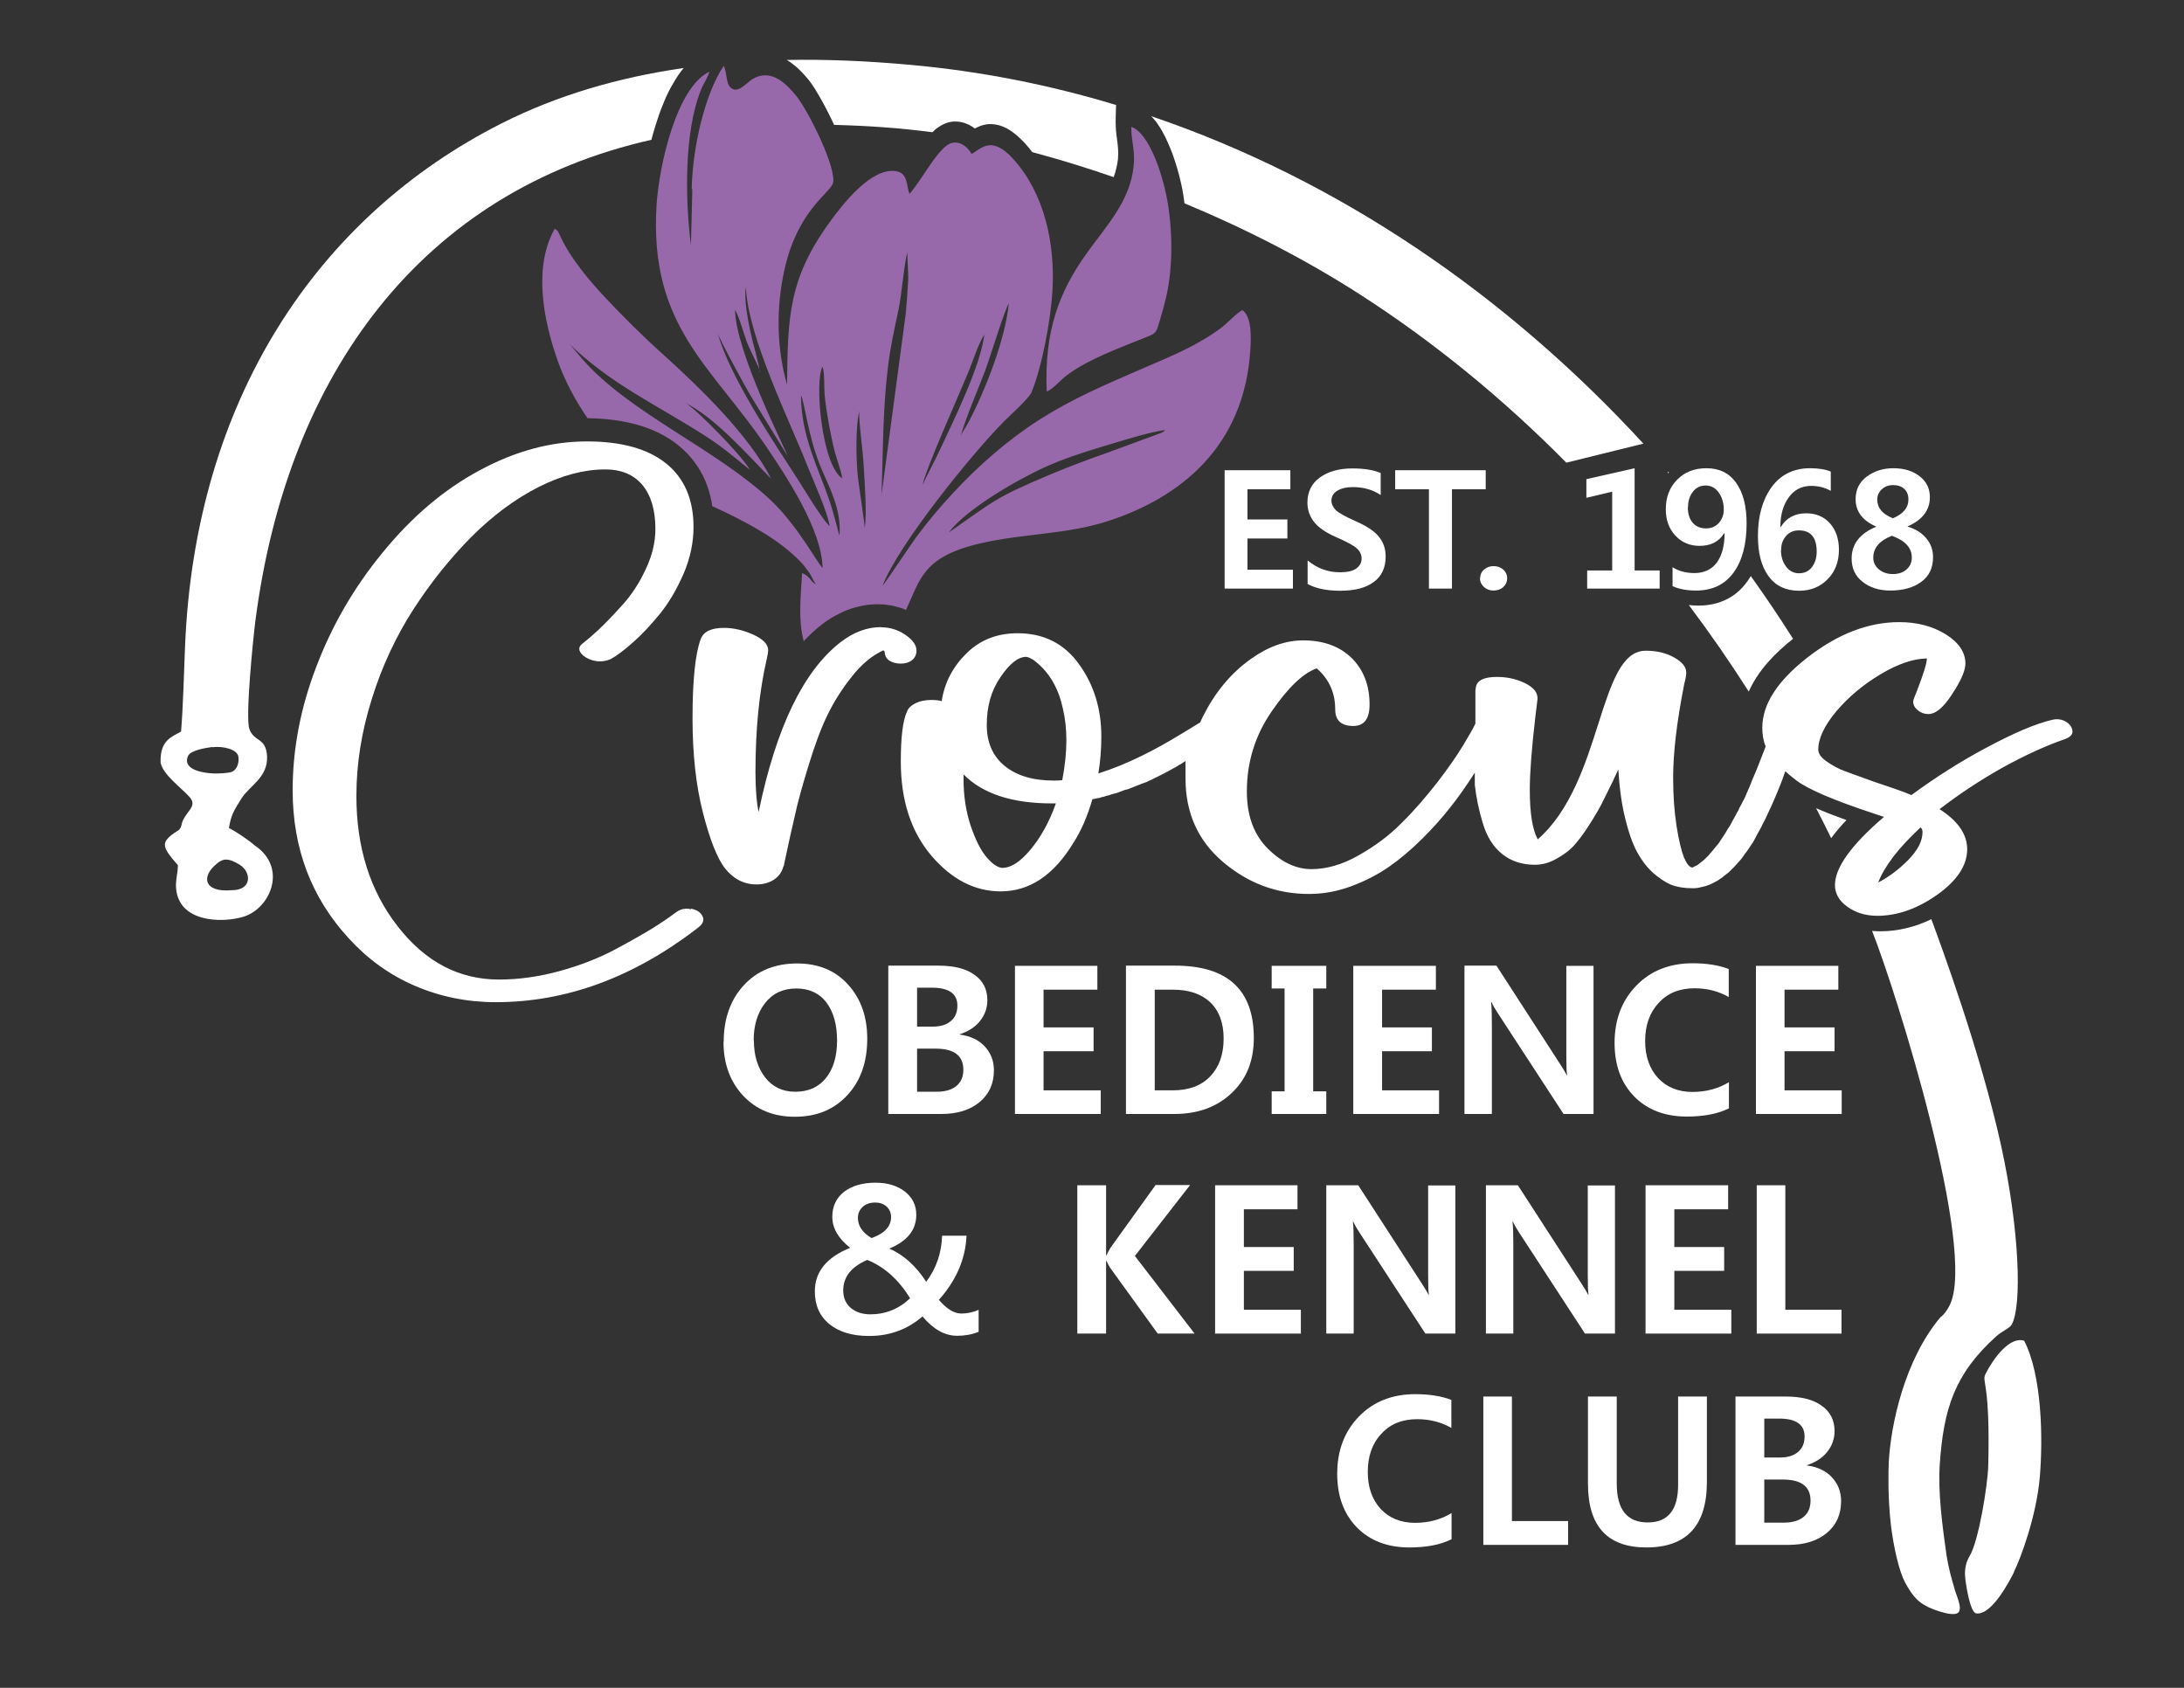 <?xml version="1.0" encoding="UTF-8" standalone="no"?>
<svg xmlns="http://www.w3.org/2000/svg" xmlns:xlink="http://www.w3.org/1999/xlink" xmlns:serif="http://www.serif.com/" width="100%" height="100%" viewBox="0 0 792 612" version="1.1" xml:space="preserve" style="fill-rule:evenodd;clip-rule:evenodd;stroke-linejoin:round;stroke-miterlimit:2;">
    <rect x="0" y="0" width="792" height="612" fill="#333333" stroke="none"/>
    <g id="Layer_x0020_1">
        <path d="M730.296,570.024C732.6,565.416 738.504,549.936 739.728,535.392C740.88,521.496 740.52,498.744 734.04,486.144C728.712,484.416 722.736,492.768 720,498.24C718.56,501.12 721.8,500.976 721.008,531.576C720.792,538.632 717.552,558.792 714.24,564.264C712.944,566.424 712.512,568.656 712.584,571.104C712.656,573.264 714.312,584.64 716.616,585C722.232,585.864 728.784,573.192 730.368,570.024L730.296,570.024Z" style="fill:white;"></path>
        <path d="M700.416,333.288C694.584,336.096 688.32,337.68 681.768,337.68C680.76,337.68 679.824,337.608 678.888,337.536C687.888,360.288 716.76,452.808 707.112,473.112C706.248,474.84 705.168,476.496 703.584,477.72C690.624,493.2 685.656,516.672 684.936,530.208C684.792,533.376 684.576,542.88 685.656,552.456C686.664,561.168 688.752,569.88 690.84,573.768C693.648,578.952 695.88,581.544 701.208,583.56C703.944,584.568 706.896,585.432 708.84,585.216C712.584,584.856 709.704,579.312 708.912,576.504C708.408,574.776 707.76,572.616 707.184,570.312C706.68,568.296 706.248,566.136 705.888,563.976C704.448,553.752 702.72,541.296 703.44,530.856C704.808,511.056 708.696,498.24 723.888,484.56C726.12,482.544 728.712,481.68 729.504,480.312C733.248,473.76 732.456,446.328 725.688,415.44C718.128,381.168 703.944,343.008 700.416,333.36L700.416,333.288ZM658.584,293.04C660.456,296.64 662.256,300.24 664.056,303.912C665.712,301.608 667.656,299.376 669.6,297.36C665.856,295.992 662.184,294.624 658.584,293.04ZM650.232,231.624C645.336,223.92 640.224,216.288 634.896,208.872C630.072,217.224 621.936,220.464 612.432,219.384C620.064,229.536 627.336,240.048 634.176,250.776C637.488,243.144 643.752,236.736 650.232,231.624ZM595.944,160.848C546.336,106.92 485.496,65.232 417.456,42.12C417.6,42.264 417.744,42.408 417.888,42.552C418.752,43.488 419.544,44.496 420.264,45.648C421.056,46.8 421.776,48.096 422.496,49.536C423.144,50.904 423.792,52.272 424.368,53.712C425.016,55.224 425.592,56.88 426.096,58.464C426.672,60.192 427.176,61.92 427.608,63.576C428.04,65.376 428.472,67.104 428.76,68.616C429.048,70.128 429.264,71.712 429.48,73.296L429.552,73.728C451.584,82.872 473.4,94.032 493.416,106.92C520.128,124.128 545.184,144.648 568.008,167.76L596.016,160.848L595.944,160.848ZM247.68,24.696C223.848,28.152 201.96,34.632 182.088,44.64C114.696,78.624 70.704,145.44 67.104,234.432C66.672,244.512 66.456,255.384 65.664,265.248C62.784,267.048 57.888,268.056 58.248,276.552C59.184,281.016 65.52,285.408 68.76,289.008C72,292.68 66.744,294.336 65.808,299.16C65.448,301.032 64.368,301.176 63.288,301.968C58.176,305.568 58.752,307.152 64.512,313.704C64.512,316.512 63.576,319.248 63.864,322.272C65.16,335.808 83.808,334.512 89.784,331.848C98.856,327.744 103.68,314.064 92.304,306.504C89.856,304.344 85.248,301.32 83.016,300.24C83.808,295.56 84.672,294.12 87.48,289.656C90.576,284.688 97.2,282.024 96.84,274.176C96.48,267.336 92.088,269.064 90.432,264.312C88.92,260.064 91.8,231.48 92.592,225.288C104.184,135.216 153.288,69.336 236.232,50.688C236.664,49.032 237.096,47.448 237.6,45.864C238.392,43.272 239.256,40.68 240.264,38.232C241.2,35.856 242.208,33.624 243.36,31.536C244.44,29.592 245.592,27.72 246.816,26.064C247.176,25.56 247.536,25.128 247.968,24.624L247.68,24.696ZM77.04,270.936C80.928,270.432 86.184,271.728 86.472,274.464C86.76,276.84 85.824,279.432 83.664,280.008C82.8,280.224 79.416,280.656 76.176,280.368C72.072,280.008 66.24,278.568 68.184,274.104C69.12,272.016 74.736,271.152 76.968,270.864L77.04,270.936ZM78.768,313.056C72.864,317.664 73.728,323.712 84.096,322.776C91.512,322.776 91.224,316.152 86.832,313.488C82.944,311.184 81.216,311.112 78.696,313.056L78.768,313.056Z" style="fill:white;"></path>
        <path d="M404.784,38.088C380.592,30.744 355.464,25.776 329.688,23.472C314.424,22.104 299.592,21.456 285.336,21.744C286.2,22.248 286.992,22.824 287.712,23.4C288.504,23.976 289.224,24.624 289.872,25.272C290.52,25.92 291.096,26.496 291.672,27.144C292.248,27.792 292.68,28.296 293.112,28.8C293.832,29.664 294.696,30.888 295.632,32.4C296.568,33.912 297.576,35.64 298.584,37.512C299.592,39.384 300.6,41.328 301.536,43.272C301.824,43.92 302.184,44.568 302.472,45.288C314.352,45.576 326.232,46.368 338.112,47.952C338.832,47.232 339.552,46.584 340.344,46.08C341.712,45.144 343.152,44.496 344.664,44.208C345.312,44.064 345.96,44.064 346.608,44.064C347.256,44.064 347.904,44.136 348.552,44.28C349.2,44.424 349.848,44.568 350.424,44.856C351.072,45.072 351.648,45.36 352.224,45.72C352.512,45.936 352.872,46.08 353.088,46.296C353.232,46.368 353.376,46.512 353.52,46.584C354.24,46.224 354.96,45.864 355.752,45.576C356.904,45.216 358.128,44.928 359.568,45C361.296,45.072 363.168,45.504 365.184,46.584C367.128,47.664 369.216,49.32 371.52,51.768C372.528,52.848 373.464,54 374.328,55.152C374.904,55.296 375.552,55.512 376.128,55.656C385.2,58.104 394.488,60.984 403.848,64.224C404.64,62.136 405.144,59.904 405.432,57.6L405.432,57.384C405.648,54.792 405.36,52.632 405.072,50.544L405.072,50.328C404.928,49.392 404.784,48.456 404.712,47.448C404.64,46.368 404.568,45.288 404.568,44.064L404.64,40.68L404.712,38.376L404.784,38.088Z" style="fill:white;"></path>
        <g id="_643536432">
            <path d="M262.44,377.784C262.44,369.36 264.888,362.52 269.712,357.264C274.536,352.008 281.016,349.344 289.08,349.344C296.712,349.344 302.904,351.864 307.512,356.976C312.192,362.088 314.496,368.64 314.496,376.632C314.496,385.056 312.12,391.896 307.296,397.08C302.472,402.336 296.136,404.928 288.216,404.928C280.512,404.928 274.32,402.408 269.496,397.296C264.744,392.184 262.368,385.704 262.368,377.784L262.44,377.784ZM273.384,377.208C273.384,382.68 274.752,387.144 277.416,390.6C280.08,394.056 283.752,395.856 288.36,395.856C293.184,395.856 296.856,394.2 299.52,390.888C302.184,387.576 303.552,383.04 303.552,377.352C303.552,371.52 302.256,366.84 299.664,363.456C297.072,360.072 293.4,358.416 288.72,358.416C283.968,358.416 280.152,360.216 277.416,363.744C274.68,367.272 273.312,371.808 273.312,377.208L273.384,377.208Z" style="fill:white;fill-rule:nonzero;"></path>
            <path d="M322.128,403.92L322.128,350.136L340.416,350.136C345.96,350.136 350.28,351.216 353.376,353.448C356.472,355.608 358.056,358.704 358.056,362.664C358.056,365.544 357.12,368.064 355.32,370.296C353.52,372.528 351,374.04 347.976,375.048L347.976,375.12C351.792,375.624 354.816,376.992 357.048,379.368C359.28,381.744 360.432,384.624 360.432,388.08C360.432,392.904 358.704,396.72 355.248,399.6C351.792,402.48 347.184,403.92 341.352,403.92L322.128,403.92ZM332.568,358.128L332.568,372.24L338.256,372.24C341.064,372.24 343.224,371.592 344.808,370.224C346.392,368.928 347.184,367.056 347.184,364.608C347.184,360.288 344.088,358.128 337.896,358.128L332.568,358.128ZM332.568,380.232L332.568,395.856L339.696,395.856C342.792,395.856 345.168,395.136 346.824,393.768C348.552,392.328 349.344,390.384 349.344,387.864C349.344,382.752 345.96,380.232 339.264,380.232L332.496,380.232L332.568,380.232Z" style="fill:white;fill-rule:nonzero;"></path>
            <path d="M399.168,403.92L368.064,403.92L368.064,350.208L397.944,350.208L397.944,358.848L378.432,358.848L378.432,372.528L396.576,372.528L396.576,381.168L378.432,381.168L378.432,395.352L399.168,395.352L399.168,403.92Z" style="fill:white;fill-rule:nonzero;"></path>
            <path d="M408.312,403.92L408.312,350.136L426.096,350.136C445.176,350.136 454.68,358.92 454.68,376.344C454.68,384.696 452.016,391.32 446.616,396.36C441.288,401.4 434.376,403.92 425.88,403.92L408.312,403.92ZM418.752,358.848L418.752,395.352L425.304,395.352C431.064,395.352 435.6,393.696 438.84,390.312C442.08,386.928 443.736,382.392 443.736,376.56C443.736,370.872 442.08,366.48 438.84,363.384C435.6,360.36 431.064,358.848 425.376,358.848L418.752,358.848Z" style="fill:white;fill-rule:nonzero;"></path>
            <path d="M480.96,358.416L476.208,358.416L476.208,395.712L480.96,395.712L480.96,403.92L461.16,403.92L461.16,395.712L465.84,395.712L465.84,358.416L461.16,358.416L461.16,350.208L480.96,350.208L480.96,358.416Z" style="fill:white;fill-rule:nonzero;"></path>
            <path d="M521.856,403.92L490.752,403.92L490.752,350.208L520.704,350.208L520.704,358.848L501.192,358.848L501.192,372.528L519.264,372.528L519.264,381.168L501.192,381.168L501.192,395.352L521.856,395.352L521.856,403.92Z" style="fill:white;fill-rule:nonzero;"></path>
            <path d="M577.872,403.92L567,403.92L543.24,367.488C542.232,365.976 541.44,364.608 540.864,363.312L540.72,363.312C540.936,365.04 541.008,367.776 541.008,371.664L541.008,403.92L531.072,403.92L531.072,350.136L542.664,350.136L565.632,385.632C566.784,387.432 567.648,388.8 568.152,389.808L568.296,389.808C568.08,388.872 568.008,386.352 568.008,382.32L568.008,350.208L577.872,350.208L577.872,403.992L577.872,403.92Z" style="fill:white;fill-rule:nonzero;"></path>
            <path d="M626.904,401.904C623.016,403.848 617.976,404.856 611.712,404.856C603.72,404.856 597.384,402.408 592.632,397.584C587.88,392.688 585.504,386.28 585.504,378.144C585.504,369.648 588.168,362.736 593.424,357.336C598.68,351.936 605.52,349.272 613.8,349.272C618.984,349.272 623.376,349.992 626.904,351.36L626.904,361.512C623.232,359.424 619.128,358.344 614.52,358.344C609.12,358.344 604.728,360.072 601.488,363.672C598.176,367.2 596.592,371.808 596.592,377.496C596.592,383.04 598.176,387.504 601.272,390.888C604.368,394.2 608.544,395.928 613.728,395.928C618.624,395.928 623.016,394.776 626.976,392.4L626.976,401.976L626.904,401.904Z" style="fill:white;fill-rule:nonzero;"></path>
            <path d="M667.872,403.92L636.768,403.92L636.768,350.208L666.648,350.208L666.648,358.848L647.136,358.848L647.136,372.528L665.28,372.528L665.28,381.168L647.136,381.168L647.136,395.352L667.872,395.352L667.872,403.92Z" style="fill:white;fill-rule:nonzero;"></path>
        </g>
        <g id="_643559664">
            <path d="M334.584,477.288C329.112,482.04 322.632,484.416 315.144,484.416C309.096,484.416 304.272,482.976 300.744,480.096C297.216,477.216 295.488,473.256 295.488,468.216C295.488,461.16 299.736,455.904 308.304,452.448C303.984,449.064 301.824,445.32 301.824,441.216C301.824,437.4 303.264,434.376 306.072,432.144C308.952,429.984 312.696,428.832 317.448,428.832C321.84,428.832 325.368,429.912 328.176,432.072C330.912,434.232 332.28,437.04 332.28,440.496C332.28,445.968 329.04,450 322.488,452.736C327.672,454.968 332.136,459 335.88,464.76C339.48,460.008 341.424,454.464 341.64,448.056L350.496,448.056C350.136,456.552 346.752,464.256 340.488,471.312C343.296,474.624 346.032,476.28 348.624,476.28C350.712,476.28 352.872,475.848 354.888,474.912L354.888,482.904C352.44,483.912 349.848,484.344 347.112,484.344C342.576,484.344 338.4,481.968 334.44,477.216L334.584,477.288ZM316.08,448.92C320.832,447.192 323.136,444.672 323.136,441.288C323.136,438.048 320.544,436.032 317.448,436.032C315.504,436.032 313.992,436.536 312.84,437.616C311.688,438.696 311.112,439.992 311.112,441.576C311.112,444.528 312.768,446.976 316.08,448.92ZM330.048,470.736C325.8,463.896 320.616,459.288 314.496,456.84C308.664,459.36 305.784,463.032 305.784,467.928C305.784,473.616 310.248,476.568 315.576,476.568C321.12,476.568 325.944,474.624 330.048,470.736Z" style="fill:white;fill-rule:nonzero;"></path>
            <path d="M433.224,483.552L419.832,483.552L402.696,459.864C402.264,459.288 401.832,458.424 401.256,457.2L401.112,457.2L401.112,483.552L390.672,483.552L390.672,429.768L401.112,429.768L401.112,455.184L401.256,455.184C401.544,454.464 402.048,453.6 402.696,452.448L419.04,429.696L431.568,429.696L411.552,455.4L433.152,483.48L433.224,483.552Z" style="fill:white;fill-rule:nonzero;"></path>
            <path d="M471.744,483.552L440.64,483.552L440.64,429.768L470.52,429.768L470.52,438.48L451.08,438.48L451.08,452.16L469.152,452.16L469.152,460.8L451.08,460.8L451.08,474.912L471.744,474.912L471.744,483.552Z" style="fill:white;fill-rule:nonzero;"></path>
            <path d="M527.76,483.552L516.888,483.552L493.128,447.12C492.12,445.608 491.328,444.24 490.752,442.944L490.608,442.944C490.824,444.672 490.896,447.408 490.896,451.296L490.896,483.552L480.96,483.552L480.96,429.768L492.552,429.768L515.52,465.264C516.672,467.064 517.536,468.432 518.04,469.44L518.184,469.44C517.968,468.504 517.896,465.984 517.896,461.952L517.896,429.84L527.76,429.84L527.76,483.624L527.76,483.552Z" style="fill:white;fill-rule:nonzero;"></path>
            <path d="M585.648,483.552L574.776,483.552L551.016,447.12C550.008,445.608 549.216,444.24 548.64,442.944L548.496,442.944C548.712,444.672 548.784,447.408 548.784,451.296L548.784,483.552L538.848,483.552L538.848,429.768L550.44,429.768L573.408,465.264C574.56,467.064 575.424,468.432 575.928,469.44L576.072,469.44C575.856,468.504 575.784,465.984 575.784,461.952L575.784,429.84L585.648,429.84L585.648,483.624L585.648,483.552Z" style="fill:white;fill-rule:nonzero;"></path>
            <path d="M627.84,483.552L596.736,483.552L596.736,429.768L626.688,429.768L626.688,438.48L607.176,438.48L607.176,452.16L625.248,452.16L625.248,460.8L607.176,460.8L607.176,474.912L627.84,474.912L627.84,483.552Z" style="fill:white;fill-rule:nonzero;"></path>
            <path d="M667.8,483.552L637.056,483.552L637.056,429.768L647.424,429.768L647.424,474.912L667.8,474.912L667.8,483.552Z" style="fill:white;fill-rule:nonzero;"></path>
        </g>
        <g id="_643550832">
            <path d="M526.32,558.144C522.432,560.088 517.392,561.096 511.128,561.096C503.136,561.096 496.8,558.648 492.048,553.824C487.296,548.928 484.92,542.52 484.92,534.384C484.92,525.888 487.584,518.976 492.84,513.576C498.096,508.176 504.936,505.512 513.216,505.512C518.4,505.512 522.792,506.232 526.32,507.6L526.32,517.752C522.648,515.664 518.544,514.584 513.936,514.584C508.536,514.584 504.144,516.312 500.904,519.912C497.592,523.44 496.008,528.048 496.008,533.736C496.008,539.28 497.592,543.744 500.688,547.128C503.784,550.44 507.96,552.168 513.144,552.168C518.04,552.168 522.432,551.016 526.392,548.64L526.392,558.216L526.32,558.144Z" style="fill:white;fill-rule:nonzero;"></path>
            <path d="M568.656,560.16L537.912,560.16L537.912,506.376L548.28,506.376L548.28,551.52L568.656,551.52L568.656,560.16Z" style="fill:white;fill-rule:nonzero;"></path>
            <path d="M618.984,537.336C618.984,553.176 611.64,561.096 597.024,561.096C582.912,561.096 575.856,553.392 575.856,537.984L575.856,506.376L586.296,506.376L586.296,537.984C586.296,547.344 590.04,552.024 597.528,552.024C604.872,552.024 608.544,547.488 608.544,538.416L608.544,506.376L618.984,506.376L618.984,537.336Z" style="fill:white;fill-rule:nonzero;"></path>
            <path d="M629.352,560.16L629.352,506.376L647.64,506.376C653.184,506.376 657.504,507.456 660.6,509.688C663.696,511.848 665.28,514.944 665.28,518.904C665.28,521.784 664.344,524.304 662.544,526.536C660.744,528.768 658.224,530.28 655.2,531.288L655.2,531.36C659.016,531.864 662.04,533.232 664.272,535.608C666.504,537.984 667.656,540.864 667.656,544.32C667.656,549.144 665.928,552.96 662.472,555.84C659.016,558.72 654.408,560.16 648.576,560.16L629.352,560.16ZM639.792,514.368L639.792,528.48L645.48,528.48C648.288,528.48 650.448,527.832 652.032,526.464C653.616,525.168 654.408,523.296 654.408,520.848C654.408,516.528 651.312,514.368 645.12,514.368L639.792,514.368ZM639.792,536.472L639.792,552.096L646.92,552.096C650.016,552.096 652.392,551.376 654.048,550.008C655.776,548.568 656.568,546.624 656.568,544.104C656.568,538.992 653.184,536.472 646.488,536.472L639.72,536.472L639.792,536.472Z" style="fill:white;fill-rule:nonzero;"></path>
        </g>
        <path d="M251.064,68.544L250.56,88.92C248.544,73.224 247.896,48.312 254.16,32.688C255.168,30.096 256.536,28.512 257.256,25.992C245.232,31.752 239.04,60.12 238.104,74.16C235.296,118.368 258.048,132.624 278.064,162.216C284.904,172.368 298.08,192.024 298.296,205.92C296.496,204.408 289.584,191.016 279.72,181.584C259.848,162.792 228.096,149.76 211.032,130.032C210.096,128.952 206.64,124.704 205.992,124.272C222.048,139.752 237.6,146.376 255.96,158.184C262.224,162.216 266.76,166.176 271.944,170.352C268.992,165.096 252,147.816 248.4,146.016C259.2,151.272 271.152,164.952 279.648,173.592C271.584,157.752 253.872,140.616 240.48,128.52C232.848,121.68 226.008,114.84 219.168,107.568C213.768,101.808 207,93.744 203.472,86.256C202.248,83.736 202.608,83.88 201.168,82.944C193.248,96.84 197.136,116.352 202.176,130.608C204.696,137.88 208.656,145.224 213.048,151.632C219.6,151.704 225.576,152.496 230.832,153.936C233.784,154.728 236.52,155.808 239.04,157.032C241.56,158.328 243.936,159.768 246.024,161.496C248.184,163.224 250.056,165.168 251.64,167.256C253.224,169.344 254.592,171.648 255.672,174.096C256.68,176.472 257.472,178.992 257.976,181.656C258.12,182.304 258.192,182.88 258.264,183.528C260.064,184.32 261.792,185.184 263.52,185.976C273.096,190.656 283.104,196.2 290.304,203.688C291.6,205.056 292.32,206.064 293.4,207.576C294.552,209.232 294.984,210.744 295.92,211.896C293.976,211.104 294.048,209.088 290.88,207.792C290.232,217.872 289.512,225.072 291.456,232.488C293.616,230.184 295.848,228.096 298.224,226.296C299.736,225.144 301.248,224.136 302.832,223.272C304.416,222.408 306.072,221.616 307.656,221.04C309.384,220.392 311.112,219.96 312.912,219.6C314.712,219.24 316.512,219.096 318.312,219.096C319.608,219.096 320.832,219.168 322.128,219.384C323.352,219.528 324.576,219.816 325.8,220.176L327.528,220.68L327.528,220.752C327.888,220.896 328.248,221.04 328.536,221.184C333.72,210.168 334.512,201.744 355.968,196.92C371.16,193.464 386.784,193.752 401.4,189.072C428.184,180.504 451.08,161.856 453.384,127.296C453.744,122.256 453.96,114.912 450.576,112.464C448.92,113.04 445.032,117.216 442.944,118.8C433.944,125.496 424.944,129.024 414.648,133.488C400.248,139.752 389.088,144.432 376.776,152.28C365.4,159.552 354.672,168.984 345.6,178.776C340.992,183.744 336.456,189.072 332.208,194.832C330.192,197.568 320.832,211.68 320.04,212.4C325.728,197.568 352.152,164.88 364.032,152.856C366.336,150.552 373.176,144.432 374.04,142.272C377.784,133.344 380.88,116.784 381.6,106.344C382.824,88.128 378.648,69.912 367.272,57.456C359.136,48.528 355.248,54.576 352.296,55.8C351.432,54.072 348.912,51.192 345.456,51.768C340.56,52.632 334.656,64.872 329.832,70.272C328.608,67.68 329.472,62.784 324.936,62.064C316.08,60.624 305.856,73.728 301.176,80.136C285.84,101.088 285.696,115.056 285.408,139.464C281.736,126.72 281.304,112.032 284.472,97.776C289.152,76.752 300.384,70.416 301.968,66.672C303.912,61.992 293.256,40.176 288.576,34.56C285.552,30.96 279.864,24.408 272.808,28.728C270.936,29.88 268.056,33.48 265.68,32.256C262.944,30.888 263.88,26.568 262.44,23.904C255.6,33.984 251.064,53.784 250.848,68.616L251.064,68.544ZM379.512,142.056C381.528,141.12 383.544,139.032 384.912,137.736C392.4,130.824 407.448,125.64 416.736,121.824C419.688,120.6 419.472,119.664 420.696,115.848C421.56,113.04 422.28,110.376 422.928,107.568C425.52,96.336 425.16,82.296 423.144,71.784C421.488,63.072 416.736,48.24 410.256,46.008C410.112,50.76 411.696,54.144 411.12,60.12C409.824,73.008 401.256,81.792 394.056,91.872C383.904,106.056 378.648,120.312 379.584,141.984L379.512,142.056ZM275.616,134.784C275.472,133.56 271.944,126.864 270.936,124.272C269.712,121.104 268.128,114.912 266.544,112.32C266.832,127.944 285.264,163.656 285.552,165.24L272.376,143.784C270.504,140.688 260.928,123.12 260.28,120.816C264.528,136.368 280.368,159.984 289.44,174.024C292.248,178.416 297.792,187.704 300.816,190.8C300.384,186.264 294.768,173.88 292.968,169.344C286.344,152.496 271.152,122.04 270.504,104.112C269.712,108.432 271.224,115.92 272.088,120.096C272.736,123.408 275.472,132.84 275.472,134.712L275.616,134.784ZM313.56,191.448C314.424,186.552 313.56,175.464 313.272,169.92C312.984,163.368 311.544,154.872 311.544,149.112C310.248,155.664 310.464,165.096 310.968,171.576C311.256,175.176 313.704,190.368 313.56,191.448ZM304.416,194.328C305.28,184.608 300.528,176.4 297.504,169.056C292.968,157.968 291.744,145.512 290.448,143.352C290.592,158.4 296.568,169.128 300.888,181.8C302.256,185.904 303.264,190.152 304.416,194.256L304.416,194.328ZM348.408,157.968C348.84,156.888 350.136,155.16 351,153.504C357.264,141.768 364.608,122.904 365.832,110.016C364.32,112.248 358.92,130.032 357.192,134.568C354.312,142.128 350.496,150.768 348.408,157.968ZM305.424,173.448C304.992,170.496 303.624,167.112 302.76,163.944C301.248,158.112 299.736,149.76 299.088,143.712C298.8,140.904 299.088,135.216 298.296,132.912C295.344,137.88 297.864,168.48 305.424,173.448ZM334.728,175.608C336.096,172.296 338.976,167.184 340.776,163.224C345.96,152.208 355.536,132.768 356.976,121.32C354.888,124.344 352.872,130.752 351.288,134.64C347.4,144.072 336.024,169.272 334.656,175.536L334.728,175.608ZM319.608,179.928L328.464,113.688C328.824,109.728 329.112,105.768 329.328,101.808C329.472,98.64 328.896,92.592 329.04,91.296C327.6,97.488 327.168,105.768 325.8,112.464C324.288,119.52 322.848,125.928 321.984,133.272C320.112,148.608 320.184,164.52 319.68,179.928L319.608,179.928ZM344.232,192.96C360.504,181.656 360.432,180.648 380.952,172.008C387.864,169.128 394.2,166.752 401.544,164.16L421.128,156.96C422.712,156.096 421.848,156.6 422.496,155.952C417.312,156.456 405.432,160.272 400.032,161.856C392.4,164.16 385.488,166.392 378.72,169.488C368.568,174.096 350.208,184.824 344.16,192.96L344.232,192.96Z" style="fill:rgb(151,105,170);"></path>
        <g id="_643551192">
            <path d="M605.16,171.144L605.016,171C604.44,171.792 605.232,171.648 605.16,171.144Z" style="fill:white;"></path>
            <path d="M468.936,213.408L444.096,213.408L444.096,170.496L467.928,170.496L467.928,177.408L452.376,177.408L452.376,188.352L466.848,188.352L466.848,195.264L452.376,195.264L452.376,206.568L468.864,206.568L468.864,213.408L468.936,213.408ZM474.264,203.256C477.648,206.064 481.536,207.504 485.928,207.504C488.592,207.504 490.536,207.072 491.832,206.136C493.128,205.2 493.776,203.976 493.776,202.536C493.776,201.24 493.272,200.016 492.12,198.936C491.04,197.856 488.376,196.416 484.2,194.616C480.672,193.032 478.08,191.232 476.496,189.216C474.912,187.2 474.12,184.896 474.12,182.232C474.12,178.344 475.632,175.32 478.584,173.16C481.608,171 485.496,169.848 490.392,169.848C494.712,169.848 498.168,170.424 500.688,171.504L500.688,179.496C497.88,177.624 494.568,176.616 490.608,176.616C488.304,176.616 486.432,177.048 484.992,177.912C483.552,178.776 482.832,180 482.832,181.512C482.832,182.736 483.336,183.816 484.344,184.896C485.352,185.904 487.656,187.2 491.328,188.856C495.504,190.656 498.456,192.6 500.04,194.616C501.696,196.632 502.488,199.008 502.488,201.816C502.488,205.848 501.048,208.944 498.168,211.032C495.288,213.192 491.256,214.2 486,214.2C481.176,214.2 477.216,213.408 474.192,211.752L474.192,203.256L474.264,203.256ZM538.776,177.408L526.536,177.408L526.536,213.408L518.184,213.408L518.184,177.408L505.944,177.408L505.944,170.496L538.776,170.496L538.776,177.408ZM536.76,209.664C536.76,208.368 537.264,207.288 538.2,206.496C539.208,205.632 540.36,205.272 541.656,205.272C543.024,205.272 544.176,205.704 545.112,206.496C546.048,207.36 546.552,208.368 546.552,209.664C546.552,210.96 546.048,212.04 545.112,212.904C544.176,213.696 542.952,214.128 541.584,214.128C540.216,214.128 539.136,213.696 538.128,212.832C537.192,211.968 536.688,210.888 536.688,209.664L536.76,209.664Z" style="fill:white;fill-rule:nonzero;"></path>
            <path d="M601.848,213.408L575.568,213.408L575.568,206.856L584.64,206.856L584.64,178.272L575.28,180.504L575.28,173.736L592.776,169.776L592.776,206.856L601.848,206.856L601.848,213.408Z" style="fill:white;fill-rule:nonzero;"></path>
            <path d="M606.456,205.632C608.76,207.072 611.424,207.792 614.448,207.792C617.976,207.792 620.712,206.496 622.584,203.976C624.456,201.384 625.392,197.928 625.392,193.392L625.248,193.32C623.376,196.416 620.424,197.928 616.32,197.928C612.72,197.928 609.768,196.632 607.464,194.112C605.16,191.592 604.08,188.424 604.08,184.68C604.08,180.288 605.448,176.688 608.184,173.952C610.92,171.144 614.448,169.776 618.84,169.776C623.448,169.776 627.048,171.504 629.568,175.032C632.088,178.56 633.384,183.456 633.384,189.72C633.384,197.352 631.8,203.328 628.632,207.648C625.464,211.968 620.928,214.128 615.096,214.128C611.784,214.128 608.904,213.624 606.528,212.544L606.528,205.632L606.456,205.632ZM612.072,183.888C612.072,186.264 612.648,188.136 613.8,189.504C614.952,190.872 616.608,191.592 618.696,191.592C620.568,191.592 622.08,190.944 623.304,189.648C624.456,188.352 625.104,186.696 625.104,184.824C625.104,182.448 624.528,180.36 623.304,178.632C622.08,176.904 620.496,176.04 618.552,176.04C616.608,176.04 615.024,176.832 613.872,178.344C612.72,179.856 612.144,181.728 612.144,183.888L612.072,183.888Z" style="fill:white;fill-rule:nonzero;"></path>
            <path d="M663.912,177.984C661.752,176.76 659.376,176.184 656.856,176.184C653.4,176.184 650.664,177.552 648.648,180.36C646.632,183.168 645.624,186.696 645.624,191.088L645.768,191.088C647.784,187.776 650.88,186.12 654.984,186.12C658.584,186.12 661.464,187.344 663.624,189.792C665.784,192.24 666.864,195.408 666.864,199.368C666.864,203.688 665.496,207.288 662.76,210.024C660.024,212.832 656.568,214.2 652.392,214.2C647.568,214.2 643.824,212.4 641.304,208.872C638.712,205.344 637.488,200.448 637.488,194.328C637.488,187.056 639.144,181.224 642.456,176.616C645.768,172.08 650.448,169.776 656.352,169.776C659.592,169.776 662.112,170.208 663.912,171L663.912,177.984ZM645.84,199.368C645.84,201.672 646.416,203.688 647.64,205.344C648.792,207 650.448,207.864 652.392,207.864C654.336,207.864 655.92,207.144 657.072,205.632C658.224,204.12 658.8,202.248 658.8,200.016C658.8,194.904 656.64,192.312 652.392,192.312C650.448,192.312 648.864,192.96 647.712,194.328C646.488,195.696 645.912,197.352 645.912,199.44L645.84,199.368Z" style="fill:white;fill-rule:nonzero;"></path>
            <path d="M680.4,190.944C675.432,188.784 672.912,185.472 672.912,181.008C672.912,177.624 674.208,174.888 676.872,172.872C679.536,170.856 682.776,169.776 686.592,169.776C690.408,169.776 693.576,170.712 696.096,172.656C698.616,174.6 699.84,177.12 699.84,180.288C699.84,184.968 697.176,188.496 691.776,190.872L691.776,190.944C694.656,191.808 696.96,193.248 698.544,195.192C700.2,197.136 700.992,199.44 700.992,202.032C700.992,205.848 699.624,208.872 696.744,210.96C693.936,213.048 690.192,214.128 685.44,214.128C681.408,214.128 678.096,213.048 675.432,210.96C672.768,208.872 671.472,206.064 671.472,202.536C671.472,197.28 674.424,193.464 680.328,191.016L680.328,190.872L680.4,190.944ZM692.064,181.08C692.064,179.496 691.56,178.2 690.552,177.264C689.544,176.328 688.176,175.896 686.52,175.896C684.864,175.896 683.496,176.4 682.416,177.408C681.336,178.416 680.76,179.64 680.76,181.152C680.76,184.176 682.632,186.408 686.448,187.92C690.192,186.336 692.064,184.104 692.064,181.08ZM685.944,194.328C681.552,196.056 679.32,198.72 679.32,202.176C679.32,203.976 680.04,205.344 681.408,206.496C682.776,207.576 684.432,208.152 686.376,208.152C688.392,208.152 690.048,207.648 691.344,206.496C692.64,205.416 693.288,203.976 693.288,202.176C693.288,198.576 690.84,195.984 686.016,194.256L685.944,194.328Z" style="fill:white;fill-rule:nonzero;"></path>
        </g>
    </g>
    <g id="__x0023_Layer_x0020_1">
        <path d="M250.56,329.472C252.864,329.904 254.232,330.912 254.88,332.496C255.384,333.792 254.808,335.088 253.368,336.168L252.864,336.6C229.608,354.456 205.272,363.384 179.784,363.384C169.344,363.384 159.552,361.368 150.336,357.408C141.192,353.448 133.272,347.688 126.504,340.272C112.896,325.512 106.128,307.584 106.128,286.56C106.128,271.728 108.936,256.752 114.696,241.776C120.384,226.8 128.376,212.976 138.744,200.376C149.184,187.56 160.848,177.552 173.88,170.568C186.912,163.512 199.872,160.056 212.832,160.056C225.36,160.056 234.936,162.72 241.56,168.048C248.184,173.376 251.496,181.08 251.496,191.088C251.496,196.632 250.344,202.248 247.968,207.864C245.52,213.48 242.712,218.376 239.328,222.552C235.944,226.656 232.704,230.184 229.464,232.992C226.296,235.8 223.632,237.816 221.472,238.968C219.672,239.76 217.8,239.976 216.072,239.688C214.272,239.4 212.688,238.68 211.464,237.672C209.664,236.016 209.592,234.576 211.32,233.28C212.904,232.056 214.776,230.472 216.864,228.528C218.952,226.584 221.76,223.704 225.288,219.816C228.888,215.928 231.84,211.464 234.144,206.424C236.52,201.456 237.672,196.56 237.672,191.808C237.672,184.968 236.088,179.64 232.992,175.896C229.824,172.08 225.288,170.208 219.456,170.208C211.896,170.208 203.832,172.296 195.264,176.616C186.768,180.936 178.632,186.984 170.928,194.688C163.296,202.392 156.24,211.176 149.904,220.968C143.64,230.688 138.528,241.56 134.856,253.368C131.112,265.248 129.24,276.984 129.24,288.576C129.24,307.296 134.208,323.064 144.216,335.88C154.224,348.768 166.464,355.176 180.936,355.176C188.064,355.176 195.336,354.168 202.752,352.152C210.168,350.136 216.864,347.544 222.84,344.376C228.816,341.208 233.424,338.544 236.736,336.528C240.048,334.44 242.784,332.568 245.088,330.84C246.744,329.616 248.544,329.184 250.632,329.688L250.56,329.472ZM431.784,274.752C430.704,275.472 429.624,276.12 428.616,276.768L428.112,277.128L428.04,277.128L427.536,277.416L427.104,277.704L426.96,277.776L426.528,278.064L426.024,278.352L425.952,278.352L425.448,278.64L425.016,278.856L424.8,279C424.296,279.288 423.792,279.576 423.216,279.864L422.64,280.152C422.064,280.44 421.56,280.728 420.984,281.016L419.256,281.88L418.752,282.096L418.68,282.168L417.528,282.744L417.024,282.96L416.88,283.032C416.52,283.176 416.16,283.392 415.8,283.536L415.296,283.752L415.224,283.752L414.648,283.968L414.576,283.968L414.072,284.184L414,284.184L412.992,284.616L412.92,284.616L412.416,284.832L411.84,285.048L411.336,285.264L411.264,285.264L411.048,285.336L410.76,285.48L410.4,285.624L410.256,285.696L409.104,286.128L408.6,286.272L408.528,286.272L407.952,286.416L407.52,286.56L407.376,286.632L406.224,287.064L406.08,287.136L405.432,287.352L405.288,287.424L404.64,287.64L404.568,287.64L403.992,287.784L403.92,287.784L403.416,287.928L403.344,287.928L402.984,288.072L402.336,288.288L401.832,288.432L401.76,288.432L401.184,288.576L400.752,288.72L400.608,288.792L400.392,288.864L399.672,289.008L399.168,289.152L399.024,289.224L398.448,289.368L398.16,289.368L397.656,289.512L397.584,289.512L397.296,289.584L396.864,289.656L396.72,289.656L396.144,289.8C394.344,295.992 392.04,301.32 389.232,305.64C382.104,317.376 373.32,323.208 362.88,323.208C353.448,323.208 345.024,318.816 337.68,310.176C330.336,301.464 326.664,290.16 326.664,276.12C326.664,267.336 327.384,261.288 328.896,258.048C329.328,256.752 330.408,255.816 332.064,254.952C333.72,254.16 335.592,253.8 337.68,253.8C339.264,253.8 340.56,253.944 341.496,254.232C342.504,247.536 345.528,241.776 350.496,236.88C355.464,231.984 361.656,229.608 369,229.608C378.432,229.608 385.848,233.28 391.248,240.768C396.648,248.184 399.384,256.968 399.384,266.976C399.384,271.656 399.024,276.12 398.304,280.44C408.816,277.128 418.896,271.944 428.976,265.752L435.24,261.936C435.528,261.216 435.888,260.496 436.248,259.776L436.248,259.704L436.32,259.632C440.352,251.496 446.184,244.152 453.672,238.896C460.008,234.36 466.344,232.2 472.536,232.2C479.88,232.2 485.712,234.288 490.104,238.536C494.424,242.784 496.656,248.4 496.656,255.456C496.656,260.64 494.712,263.232 490.752,263.232C486.432,263.232 484.2,261.216 484.2,257.256C484.2,251.208 481.968,246.24 477.504,242.352C472.536,244.08 467.064,249.336 461.088,258.048C455.112,266.76 452.16,276.408 452.16,286.92C452.16,295.776 454.68,302.616 459.72,307.656C464.76,312.696 470.088,315.144 475.56,315.144C481.104,315.144 486.792,313.488 492.624,310.176C498.528,306.864 503.784,302.976 508.32,298.368C512.928,293.832 517.176,288.864 521.28,283.608C525.312,278.352 528.408,273.888 530.568,270.288C532.728,266.688 534.24,264.096 535.032,262.368L535.032,250.344L535.104,250.128L535.104,249.696L535.176,249.552L535.176,249.12L535.248,248.976C535.752,246.6 538.344,245.448 542.808,245.448C546.48,245.448 549.864,246.168 552.96,247.68C556.056,249.192 557.568,250.992 557.568,253.224C557.568,253.44 557.352,255.456 556.848,259.272C555.408,271.44 554.76,280.44 554.76,286.344C554.76,294.84 555.696,300.744 557.64,304.344C581.544,283.464 579.384,235.944 596.808,235.944C600.768,235.944 604.152,236.736 607.104,238.392C610.056,240.048 611.496,241.848 611.496,243.864C611.496,244.728 611.28,246.096 610.776,247.968C608.112,261.504 606.744,272.808 606.744,281.952C606.744,288.504 607.176,294.264 607.968,299.448C608.76,304.56 609.696,308.376 610.632,310.824C611.64,313.2 612.648,314.496 613.728,314.568L615.456,313.704L615.888,313.416L617.328,312.264L617.616,312.048L617.76,311.904L618.12,311.616L619.776,309.96L619.992,309.672L620.136,309.456L620.568,309.024L620.856,308.664L621,308.52L621.288,308.16L621.36,308.016L621.648,307.728L621.792,307.512L622.008,307.296L622.224,307.008L622.512,306.648L622.656,306.504L623.016,306.072L623.088,305.928L623.448,305.496L623.52,305.352L624.672,303.624L624.744,303.48L625.104,302.976L625.176,302.832L625.536,302.328L625.608,302.184L626.256,301.104L626.4,300.816L627.264,299.52L627.48,299.16L627.696,298.728L627.912,298.368L628.416,297.36L628.776,296.784L629.136,296.064L629.28,295.848L629.568,295.344L629.712,294.984L630,294.48L630.144,294.264L630.432,293.76L630.576,293.4L630.792,292.896L631.008,292.536L631.224,292.104L631.44,291.744L632.16,290.304L632.304,290.088L632.808,289.08L633.024,288.576L633.456,287.496L633.528,287.352L633.888,286.56L633.96,286.344L634.248,285.696L634.392,285.336L634.68,284.688L634.824,284.4L635.256,283.248L635.4,282.888L635.616,282.312L635.904,281.664L635.976,281.52L636.192,280.944L636.264,280.8L636.552,280.152L636.984,279.144L637.272,278.424L637.344,278.208L637.704,277.344L637.776,277.128L638.064,276.408L638.28,275.832L638.424,275.544L638.568,275.112L638.856,274.392L638.928,274.248L639.216,273.456L639.288,273.24L639.576,272.52L639.792,271.944L639.864,271.8L640.152,271.008L640.296,270.648C639.432,268.56 639.072,266.328 639.072,263.88C639.072,255.384 644.544,246.888 655.56,238.32C666.504,229.824 677.592,225.576 688.752,225.576C695.304,225.576 700.92,227.088 705.672,230.04C710.352,232.992 712.728,236.52 712.728,240.624C712.728,242.712 711.576,245.736 709.272,249.552C706.968,253.368 704.952,255.96 703.08,257.4C701.784,258.408 700.56,258.912 699.264,258.912C697.896,258.912 696.6,258.48 695.52,257.544C694.368,256.68 693.792,255.6 693.792,254.376C693.792,253.944 694.296,252.504 695.304,250.128C697.464,244.512 698.688,240.696 698.76,238.752C693.792,238.824 688.176,240.768 681.912,244.512C675.648,248.256 670.32,252.72 665.928,257.904C661.608,263.088 659.376,267.696 659.376,271.8C659.376,273.312 660.456,274.752 662.544,276.192C664.632,277.632 666.864,278.856 669.312,279.72C671.76,280.656 675.288,281.88 679.824,283.536C686.592,285.768 691.056,287.352 693.144,288.288C701.856,281.88 711,276.048 720.648,270.936C730.224,265.824 738.072,262.44 744.192,261C745.632,260.64 747.072,260.712 748.44,261.288C749.736,261.864 750.6,262.656 751.104,263.592C752.184,265.608 751.392,267.048 748.872,267.984C741.744,270.432 734.112,273.96 725.904,278.496C717.768,283.104 710.28,288.072 703.368,293.4C709.992,297.648 713.376,302.472 713.376,307.944C713.376,313.776 709.704,319.32 702.504,324.432C695.232,329.544 688.032,332.064 680.76,332.064C676.512,332.064 672.84,330.912 669.888,328.752C666.864,326.592 665.424,323.928 665.424,320.904C665.424,314.568 671.4,306.288 683.208,296.208L679.536,294.984C664.92,290.16 655.488,286.128 651.312,282.888C649.872,281.808 648.576,280.728 647.424,279.648C647.136,280.512 646.776,281.376 646.488,282.24L646.488,282.312C644.688,286.992 642.888,291.312 641.016,295.128L641.016,295.2L640.512,296.208L640.512,296.28L640.008,297.288C639.648,297.936 639.36,298.584 639,299.232L639,299.304C638.352,300.6 637.632,301.824 636.984,302.976L636.984,303.048C636.84,303.336 636.696,303.552 636.552,303.84L636.48,303.984L636.048,304.776L635.976,304.92C635.832,305.136 635.688,305.424 635.544,305.64L635.472,305.712L634.464,307.224L634.392,307.368L633.96,308.016L633.888,308.088L633.456,308.736L633.312,308.88L632.88,309.456C632.736,309.672 632.52,309.96 632.376,310.176C632.232,310.392 632.016,310.608 631.872,310.896C631.728,311.112 631.512,311.328 631.368,311.544L630.936,312.048L630.792,312.192L630.432,312.624L630.216,312.84L629.856,313.272L629.64,313.488L629.28,313.92L627.048,316.152C626.904,316.296 626.688,316.44 626.544,316.584C626.328,316.728 626.184,316.872 625.968,317.016C625.824,317.16 625.68,317.304 625.464,317.376L625.392,317.448L625.032,317.736L624.816,317.952L624.24,318.384L624.024,318.528L623.664,318.744L623.088,319.176L622.8,319.32L622.44,319.536L622.152,319.68L621.792,319.896L620.352,320.616C620.136,320.688 619.992,320.76 619.776,320.832L619.56,320.904L619.2,321.048L618.984,321.12C618.84,321.192 618.768,321.192 618.624,321.264L618.336,321.336L617.976,321.408L617.76,321.48L617.4,321.552L617.112,321.624L616.752,321.696L616.536,321.768L616.176,321.84L615.888,321.912L615.528,321.984L615.24,321.984C615.096,321.984 614.952,321.984 614.88,322.056L613.368,322.056C611.208,322.056 609.12,321.768 607.104,321.192C605.16,320.616 603.072,319.392 600.696,317.52C598.32,315.648 596.232,313.272 594.432,310.248C592.56,307.296 590.976,303.12 589.608,297.72C588.168,292.392 587.304,286.128 586.872,279C586.656,279.432 586.296,280.08 585.936,281.016C585.504,281.88 585.144,282.528 585,283.032C583.128,286.848 581.688,289.656 580.752,291.6C579.744,293.544 578.232,296.136 576.144,299.376C574.056,302.616 572.184,305.064 570.528,306.864C568.872,308.592 566.784,310.104 564.264,311.472C561.816,312.84 559.296,313.56 556.632,313.56C551.952,313.56 547.992,312.264 544.752,309.672C541.512,307.08 539.208,303.408 537.768,298.656C536.328,293.904 535.32,289.224 534.816,284.544L534.816,280.152L534.744,280.296L534.168,281.16C531.504,285.264 528.84,289.08 526.032,292.608C523.296,296.136 519.912,299.952 515.88,303.984C511.848,308.016 507.744,311.472 503.712,314.28C499.68,317.088 495.072,319.464 490.032,321.336C484.992,323.208 479.88,324.144 474.696,324.144C462.96,324.144 452.592,320.256 443.52,312.552C434.448,304.848 429.912,294.768 429.912,282.312L429.912,273.96L431.784,274.752ZM319.392,227.448C322.776,227.448 325.728,228.384 328.32,230.184C330.984,231.984 332.352,233.928 332.352,235.872C332.352,237.312 331.848,238.464 330.768,239.328C329.76,240.192 328.32,240.624 326.664,240.624C324.936,240.624 323.568,240.192 322.416,239.472C321.336,238.68 320.832,237.6 320.832,236.376C320.832,236.304 320.688,236.088 320.328,235.8C316.152,237.744 312.336,240.912 308.88,245.376C305.352,249.768 302.472,254.376 300.168,259.056C297.864,263.736 295.56,269.856 293.256,277.416C290.952,284.976 289.224,291.096 288.288,295.56C287.208,300.096 285.84,306.288 284.184,314.136L284.04,314.136L284.04,314.28C283.536,316.224 282.456,317.736 280.656,318.96C278.856,320.112 276.84,320.688 274.392,320.688C269.712,320.688 265.896,318.672 262.8,314.712C260.064,311.112 257.4,304.416 254.88,294.552C252.36,284.688 251.136,273.312 251.136,260.352C251.136,246.6 252.144,237.024 254.088,231.768C255.096,229.032 257.904,227.664 262.512,227.664C265.968,227.664 269.496,228.456 273.168,230.112C276.768,231.768 278.568,233.64 278.568,235.8C278.568,236.232 278.424,237.312 278.064,238.896C275.328,250.704 273.96,264.312 273.96,279.936C273.96,286.344 274.392,291.168 275.112,294.408C281.448,263.736 291.384,243.216 304.92,232.776C309.6,229.176 314.496,227.376 319.608,227.376L319.392,227.448ZM634.536,308.592C634.392,308.808 634.176,309.096 634.032,309.312M627.552,316.296C627.408,316.44 627.264,316.584 627.048,316.656M681.12,319.968C684.792,318.096 688.392,315.432 691.92,311.904C695.376,308.376 697.176,304.992 697.176,301.752C697.176,300.96 696.96,300.384 696.456,300.024C688.392,307.512 683.352,314.136 681.12,319.968ZM363.816,314.64C366.624,314.64 370.008,312.48 373.68,308.088C377.352,303.696 380.52,298.08 382.896,291.312L381.456,291.312C366.984,291.312 356.328,287.784 349.416,280.8L349.416,282.528C349.416,288.576 350.28,294.192 352.008,299.448C353.808,304.632 355.68,308.448 357.912,310.968C360.072,313.488 362.016,314.712 363.816,314.712L363.816,314.64ZM385.2,282.96C386.208,277.632 386.712,272.808 386.712,268.56C386.712,264.312 386.28,260.424 385.416,256.824C384.624,253.224 383.544,250.344 382.32,248.112C381.168,245.88 379.8,244.08 378.36,242.496C376.92,240.984 375.624,239.904 374.616,239.184C373.464,238.536 372.672,238.176 372.096,238.176C369.216,238.176 366.12,240.624 362.808,245.52C359.424,250.416 357.84,256.176 357.84,262.872C357.84,269.208 360,274.176 364.32,277.704C368.64,281.232 374.544,283.032 382.176,283.032C383.616,283.032 384.624,282.96 385.272,282.888L385.2,282.96Z" style="fill:white;fill-rule:nonzero;"></path>
    </g>
</svg>
